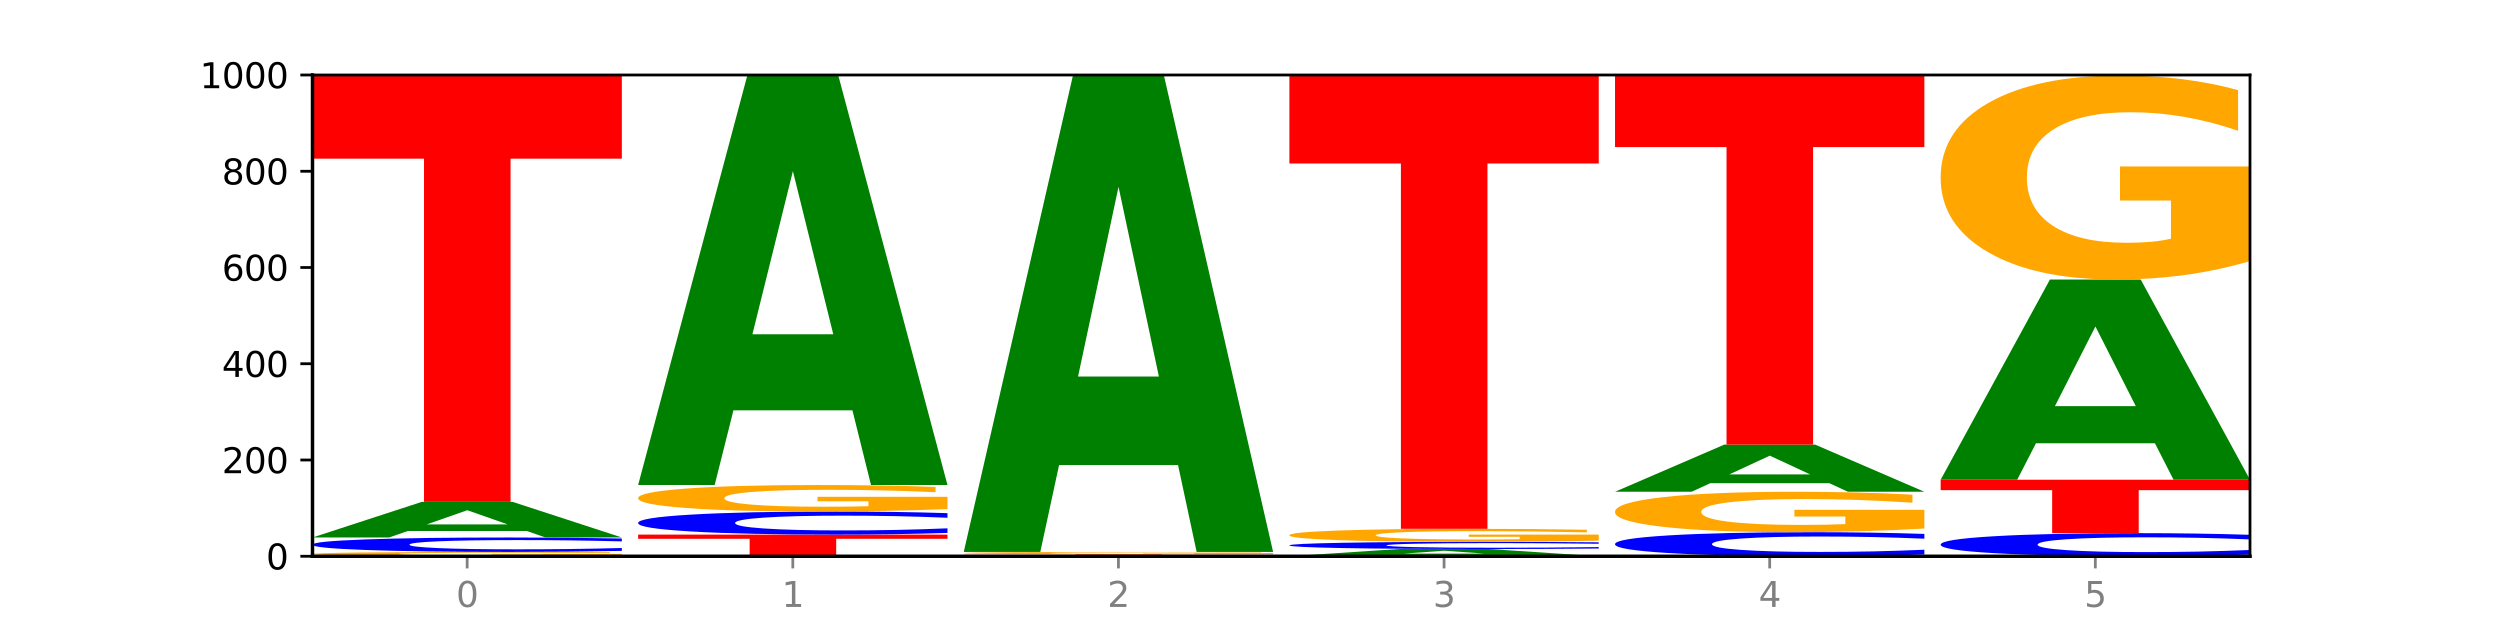 <?xml version="1.0" encoding="utf-8" standalone="no"?>
<!DOCTYPE svg PUBLIC "-//W3C//DTD SVG 1.1//EN"
  "http://www.w3.org/Graphics/SVG/1.1/DTD/svg11.dtd">
<svg xmlns:xlink="http://www.w3.org/1999/xlink" width="720pt" height="180pt" viewBox="0 0 720 180" xmlns="http://www.w3.org/2000/svg" version="1.1">
 <defs>
  <style type="text/css">*{stroke-linejoin: round; stroke-linecap: butt}</style>
 </defs>
 <g id="figure_1">
  <g id="patch_1">
   <path d="M 0 180 
L 720 180 
L 720 0 
L 0 0 
z
" style="fill: #ffffff"/>
  </g>
  <g id="axes_1">
   <g id="patch_2">
    <path d="M 90 160.2 
L 648 160.2 
L 648 21.6 
L 90 21.6 
z
" style="fill: #ffffff"/>
   </g>
   <g id="line2d_1">
    <path d="M 90 160.2 
L 648 160.2 
" clip-path="url(#peeb29bef0d)" style="fill: none; stroke: #000000; stroke-width: 0.5; stroke-linecap: square"/>
   </g>
   <g id="patch_3">
    <path d="M 179.092 160.087 
Q 170.107 160.144 160.443 160.172 
Q 150.779 160.2 140.476 160.2 
Q 117.195 160.2 103.597 160.032 
Q 90 159.864 90 159.577 
Q 90 159.286 103.837 159.119 
Q 117.694 158.953 141.794 158.953 
Q 151.079 158.953 159.585 158.975 
Q 168.111 158.998 175.658 159.042 
L 175.658 159.291 
Q 167.871 159.234 160.164 159.206 
Q 152.457 159.177 144.709 159.177 
Q 130.373 159.177 122.606 159.281 
Q 114.839 159.384 114.839 159.577 
Q 114.839 159.767 122.326 159.871 
Q 129.814 159.975 143.591 159.975 
Q 147.345 159.975 150.56 159.969 
Q 153.774 159.963 156.33 159.95 
L 156.33 159.717 
L 141.654 159.717 
L 141.654 159.509 
L 179.092 159.509 
L 179.092 160.087 
z
" clip-path="url(#peeb29bef0d)" style="fill: #ffa600"/>
   </g>
   <g id="patch_4">
    <path d="M 179.092 158.655 
Q 171.64 158.802 163.582 158.877 
Q 155.523 158.953 146.746 158.953 
Q 120.573 158.953 105.286 158.393 
Q 90 157.833 90 156.875 
Q 90 155.914 105.286 155.355 
Q 120.573 154.795 146.746 154.795 
Q 155.523 154.795 163.582 154.87 
Q 171.64 154.945 179.092 155.093 
L 179.092 155.921 
Q 171.573 155.726 164.277 155.635 
Q 156.982 155.544 148.924 155.544 
Q 134.468 155.544 126.185 155.898 
Q 117.924 156.252 117.924 156.875 
Q 117.924 157.495 126.185 157.85 
Q 134.468 158.204 148.924 158.204 
Q 156.982 158.204 164.277 158.113 
Q 171.573 158.021 179.092 157.825 
L 179.092 158.655 
z
" clip-path="url(#peeb29bef0d)" style="fill: #0000ff"/>
   </g>
   <g id="patch_5">
    <path d="M 151.714 152.926 
L 117.451 152.926 
L 112.041 154.795 
L 90 154.795 
L 121.477 144.538 
L 147.616 144.538 
L 179.092 154.795 
L 157.07 154.795 
L 151.714 152.926 
z
M 122.916 151.023 
L 146.195 151.023 
L 134.574 146.943 
L 122.916 151.023 
z
" clip-path="url(#peeb29bef0d)" style="fill: #008000"/>
   </g>
   <g id="patch_6">
    <path d="M 90 21.739 
L 179.092 21.739 
L 179.092 45.688 
L 147.04 45.688 
L 147.04 144.538 
L 122.115 144.538 
L 122.115 45.688 
L 90 45.688 
L 90 21.739 
z
" clip-path="url(#peeb29bef0d)" style="fill: #ff0000"/>
   </g>
   <g id="patch_7">
    <path d="M 183.782 153.963 
L 272.874 153.963 
L 272.874 155.179 
L 240.821 155.179 
L 240.821 160.2 
L 215.896 160.2 
L 215.896 155.179 
L 183.782 155.179 
L 183.782 153.963 
z
" clip-path="url(#peeb29bef0d)" style="fill: #ff0000"/>
   </g>
   <g id="patch_8">
    <path d="M 272.874 153.486 
Q 265.422 153.723 257.363 153.842 
Q 249.305 153.963 240.528 153.963 
Q 214.354 153.963 199.068 153.067 
Q 183.782 152.171 183.782 150.639 
Q 183.782 149.101 199.068 148.206 
Q 214.354 147.31 240.528 147.31 
Q 249.305 147.31 257.363 147.431 
Q 265.422 147.551 272.874 147.787 
L 272.874 149.113 
Q 265.354 148.8 258.059 148.654 
Q 250.764 148.509 242.705 148.509 
Q 228.249 148.509 219.966 149.076 
Q 211.706 149.642 211.706 150.639 
Q 211.706 151.631 219.966 152.198 
Q 228.249 152.765 242.705 152.765 
Q 250.764 152.765 258.059 152.619 
Q 265.354 152.472 272.874 152.159 
L 272.874 153.486 
z
" clip-path="url(#peeb29bef0d)" style="fill: #0000ff"/>
   </g>
   <g id="patch_9">
    <path d="M 272.874 146.62 
Q 263.889 146.965 254.225 147.139 
Q 244.561 147.31 234.258 147.31 
Q 210.976 147.31 197.379 146.284 
Q 183.782 145.257 183.782 143.501 
Q 183.782 141.725 197.619 140.706 
Q 211.476 139.687 235.576 139.687 
Q 244.86 139.687 253.366 139.826 
Q 261.892 139.963 269.44 140.234 
L 269.44 141.753 
Q 261.653 141.405 253.945 141.234 
Q 246.238 141.06 238.491 141.06 
Q 224.155 141.06 216.388 141.693 
Q 208.62 142.325 208.62 143.501 
Q 208.62 144.666 216.108 145.302 
Q 223.596 145.937 237.373 145.937 
Q 241.127 145.937 244.341 145.901 
Q 247.556 145.863 250.112 145.784 
L 250.112 144.358 
L 235.436 144.358 
L 235.436 143.087 
L 272.874 143.087 
L 272.874 146.62 
z
" clip-path="url(#peeb29bef0d)" style="fill: #ffa600"/>
   </g>
   <g id="patch_10">
    <path d="M 245.496 118.175 
L 211.232 118.175 
L 205.822 139.687 
L 183.782 139.687 
L 215.258 21.6 
L 241.397 21.6 
L 272.874 139.687 
L 250.851 139.687 
L 245.496 118.175 
z
M 216.697 96.259 
L 239.977 96.259 
L 228.355 49.287 
L 216.697 96.259 
z
" clip-path="url(#peeb29bef0d)" style="fill: #008000"/>
   </g>
   <g id="patch_11">
    <path d="M 366.655 160.18 
Q 359.203 160.19 351.145 160.195 
Q 343.086 160.2 334.309 160.2 
Q 308.136 160.2 292.849 160.163 
Q 277.563 160.125 277.563 160.061 
Q 277.563 159.997 292.849 159.96 
Q 308.136 159.923 334.309 159.923 
Q 343.086 159.923 351.145 159.928 
Q 359.203 159.933 366.655 159.943 
L 366.655 159.998 
Q 359.136 159.985 351.84 159.979 
Q 344.545 159.973 336.487 159.973 
Q 322.031 159.973 313.748 159.996 
Q 305.487 160.02 305.487 160.061 
Q 305.487 160.103 313.748 160.126 
Q 322.031 160.15 336.487 160.15 
Q 344.545 160.15 351.84 160.144 
Q 359.136 160.138 366.655 160.125 
L 366.655 160.18 
z
" clip-path="url(#peeb29bef0d)" style="fill: #0000ff"/>
   </g>
   <g id="patch_12">
    <path d="M 277.563 159.646 
L 366.655 159.646 
L 366.655 159.7 
L 334.603 159.7 
L 334.603 159.923 
L 309.678 159.923 
L 309.678 159.7 
L 277.563 159.7 
L 277.563 159.646 
z
" clip-path="url(#peeb29bef0d)" style="fill: #ff0000"/>
   </g>
   <g id="patch_13">
    <path d="M 366.655 159.583 
Q 357.67 159.614 348.006 159.63 
Q 338.342 159.646 328.039 159.646 
Q 304.758 159.646 291.161 159.552 
Q 277.563 159.459 277.563 159.299 
Q 277.563 159.138 291.4 159.045 
Q 305.257 158.953 329.357 158.953 
Q 338.642 158.953 347.148 158.965 
Q 355.674 158.978 363.221 159.002 
L 363.221 159.14 
Q 355.434 159.109 347.727 159.093 
Q 340.02 159.077 332.272 159.077 
Q 317.936 159.077 310.169 159.135 
Q 302.402 159.192 302.402 159.299 
Q 302.402 159.405 309.889 159.463 
Q 317.377 159.521 331.154 159.521 
Q 334.908 159.521 338.123 159.517 
Q 341.337 159.514 343.893 159.507 
L 343.893 159.377 
L 329.217 159.377 
L 329.217 159.262 
L 366.655 159.262 
L 366.655 159.583 
z
" clip-path="url(#peeb29bef0d)" style="fill: #ffa600"/>
   </g>
   <g id="patch_14">
    <path d="M 339.277 133.931 
L 305.014 133.931 
L 299.604 158.953 
L 277.563 158.953 
L 309.04 21.6 
L 335.179 21.6 
L 366.655 158.953 
L 344.633 158.953 
L 339.277 133.931 
z
M 310.479 108.439 
L 333.758 108.439 
L 322.137 53.804 
L 310.479 108.439 
z
" clip-path="url(#peeb29bef0d)" style="fill: #008000"/>
   </g>
   <g id="patch_15">
    <path d="M 433.059 159.821 
L 398.795 159.821 
L 393.385 160.2 
L 371.345 160.2 
L 402.821 158.121 
L 428.96 158.121 
L 460.437 160.2 
L 438.414 160.2 
L 433.059 159.821 
z
M 404.26 159.435 
L 427.54 159.435 
L 415.918 158.608 
L 404.26 159.435 
z
" clip-path="url(#peeb29bef0d)" style="fill: #008000"/>
   </g>
   <g id="patch_16">
    <path d="M 460.437 157.972 
Q 452.985 158.046 444.926 158.083 
Q 436.868 158.121 428.091 158.121 
Q 401.917 158.121 386.631 157.841 
Q 371.345 157.561 371.345 157.082 
Q 371.345 156.602 386.631 156.322 
Q 401.917 156.042 428.091 156.042 
Q 436.868 156.042 444.926 156.08 
Q 452.985 156.117 460.437 156.191 
L 460.437 156.605 
Q 452.917 156.508 445.622 156.462 
Q 438.327 156.416 430.268 156.416 
Q 415.812 156.416 407.529 156.594 
Q 399.269 156.771 399.269 157.082 
Q 399.269 157.392 407.529 157.57 
Q 415.812 157.747 430.268 157.747 
Q 438.327 157.747 445.622 157.701 
Q 452.917 157.655 460.437 157.557 
L 460.437 157.972 
z
" clip-path="url(#peeb29bef0d)" style="fill: #0000ff"/>
   </g>
   <g id="patch_17">
    <path d="M 460.437 155.703 
Q 451.452 155.873 441.788 155.958 
Q 432.124 156.042 421.821 156.042 
Q 398.539 156.042 384.942 155.538 
Q 371.345 155.034 371.345 154.172 
Q 371.345 153.3 385.182 152.8 
Q 399.039 152.3 423.139 152.3 
Q 432.423 152.3 440.929 152.368 
Q 449.455 152.435 457.003 152.568 
L 457.003 153.314 
Q 449.216 153.143 441.508 153.059 
Q 433.801 152.974 426.054 152.974 
Q 411.718 152.974 403.951 153.285 
Q 396.183 153.595 396.183 154.172 
Q 396.183 154.744 403.671 155.056 
Q 411.159 155.368 424.936 155.368 
Q 428.69 155.368 431.904 155.35 
Q 435.119 155.332 437.675 155.293 
L 437.675 154.593 
L 422.999 154.593 
L 422.999 153.969 
L 460.437 153.969 
L 460.437 155.703 
z
" clip-path="url(#peeb29bef0d)" style="fill: #ffa600"/>
   </g>
   <g id="patch_18">
    <path d="M 371.345 21.6 
L 460.437 21.6 
L 460.437 47.09 
L 428.384 47.09 
L 428.384 152.3 
L 403.459 152.3 
L 403.459 47.09 
L 371.345 47.09 
L 371.345 21.6 
z
" clip-path="url(#peeb29bef0d)" style="fill: #ff0000"/>
   </g>
   <g id="patch_19">
    <path d="M 554.218 159.703 
Q 546.766 159.949 538.708 160.074 
Q 530.649 160.2 521.872 160.2 
Q 495.699 160.2 480.413 159.267 
Q 465.126 158.333 465.126 156.737 
Q 465.126 155.135 480.413 154.203 
Q 495.699 153.27 521.872 153.27 
Q 530.649 153.27 538.708 153.396 
Q 546.766 153.521 554.218 153.767 
L 554.218 155.148 
Q 546.699 154.822 539.403 154.67 
Q 532.108 154.518 524.05 154.518 
Q 509.594 154.518 501.311 155.11 
Q 493.05 155.699 493.05 156.737 
Q 493.05 157.771 501.311 158.362 
Q 509.594 158.952 524.05 158.952 
Q 532.108 158.952 539.403 158.8 
Q 546.699 158.647 554.218 158.32 
L 554.218 159.703 
z
" clip-path="url(#peeb29bef0d)" style="fill: #0000ff"/>
   </g>
   <g id="patch_20">
    <path d="M 554.218 152.217 
Q 545.233 152.743 535.569 153.008 
Q 525.905 153.27 515.602 153.27 
Q 492.321 153.27 478.724 151.702 
Q 465.126 150.134 465.126 147.452 
Q 465.126 144.74 478.963 143.184 
Q 492.82 141.628 516.92 141.628 
Q 526.205 141.628 534.711 141.839 
Q 543.237 142.048 550.784 142.462 
L 550.784 144.783 
Q 542.997 144.251 535.29 143.989 
Q 527.583 143.725 519.835 143.725 
Q 505.499 143.725 497.732 144.692 
Q 489.965 145.656 489.965 147.452 
Q 489.965 149.232 497.453 150.204 
Q 504.94 151.173 518.717 151.173 
Q 522.471 151.173 525.686 151.118 
Q 528.9 151.06 531.456 150.94 
L 531.456 148.761 
L 516.78 148.761 
L 516.78 146.82 
L 554.218 146.82 
L 554.218 152.217 
z
" clip-path="url(#peeb29bef0d)" style="fill: #ffa600"/>
   </g>
   <g id="patch_21">
    <path d="M 526.84 139.153 
L 492.577 139.153 
L 487.167 141.628 
L 465.126 141.628 
L 496.603 128.045 
L 522.742 128.045 
L 554.218 141.628 
L 532.196 141.628 
L 526.84 139.153 
z
M 498.042 136.632 
L 521.321 136.632 
L 509.7 131.229 
L 498.042 136.632 
z
" clip-path="url(#peeb29bef0d)" style="fill: #008000"/>
   </g>
   <g id="patch_22">
    <path d="M 465.126 21.6 
L 554.218 21.6 
L 554.218 42.36 
L 522.166 42.36 
L 522.166 128.045 
L 497.241 128.045 
L 497.241 42.36 
L 465.126 42.36 
L 465.126 21.6 
z
" clip-path="url(#peeb29bef0d)" style="fill: #ff0000"/>
   </g>
   <g id="patch_23">
    <path d="M 648 159.723 
Q 640.548 159.96 632.489 160.079 
Q 624.431 160.2 615.654 160.2 
Q 589.48 160.2 574.194 159.304 
Q 558.908 158.408 558.908 156.876 
Q 558.908 155.338 574.194 154.443 
Q 589.48 153.547 615.654 153.547 
Q 624.431 153.547 632.489 153.668 
Q 640.548 153.788 648 154.024 
L 648 155.35 
Q 640.48 155.037 633.185 154.891 
Q 625.89 154.746 617.831 154.746 
Q 603.375 154.746 595.092 155.313 
Q 586.832 155.879 586.832 156.876 
Q 586.832 157.868 595.092 158.435 
Q 603.375 159.002 617.831 159.002 
Q 625.89 159.002 633.185 158.856 
Q 640.48 158.709 648 158.396 
L 648 159.723 
z
" clip-path="url(#peeb29bef0d)" style="fill: #0000ff"/>
   </g>
   <g id="patch_24">
    <path d="M 558.908 138.163 
L 648 138.163 
L 648 141.163 
L 615.947 141.163 
L 615.947 153.547 
L 591.022 153.547 
L 591.022 141.163 
L 558.908 141.163 
L 558.908 138.163 
z
" clip-path="url(#peeb29bef0d)" style="fill: #ff0000"/>
   </g>
   <g id="patch_25">
    <path d="M 620.622 127.659 
L 586.358 127.659 
L 580.948 138.163 
L 558.908 138.163 
L 590.384 80.505 
L 616.523 80.505 
L 648 138.163 
L 625.977 138.163 
L 620.622 127.659 
z
M 591.823 116.958 
L 615.103 116.958 
L 603.481 94.024 
L 591.823 116.958 
z
" clip-path="url(#peeb29bef0d)" style="fill: #008000"/>
   </g>
   <g id="patch_26">
    <path d="M 648 75.188 
Q 639.015 77.846 629.351 79.182 
Q 619.687 80.505 609.384 80.505 
Q 586.103 80.505 572.505 72.59 
Q 558.908 64.675 558.908 51.14 
Q 558.908 37.447 572.745 29.593 
Q 586.602 21.739 610.702 21.739 
Q 619.986 21.739 628.492 22.807 
Q 637.018 23.863 644.566 25.951 
L 644.566 37.665 
Q 636.779 34.983 629.071 33.659 
Q 621.364 32.324 613.617 32.324 
Q 599.281 32.324 591.514 37.204 
Q 583.746 42.072 583.746 51.14 
Q 583.746 60.123 591.234 65.027 
Q 598.722 69.92 612.499 69.92 
Q 616.253 69.92 619.467 69.64 
Q 622.682 69.349 625.238 68.742 
L 625.238 57.744 
L 610.562 57.744 
L 610.562 47.947 
L 648 47.947 
L 648 75.188 
z
" clip-path="url(#peeb29bef0d)" style="fill: #ffa600"/>
   </g>
   <g id="matplotlib.axis_1">
    <g id="xtick_1">
     <g id="line2d_2">
      <defs>
       <path id="mb8e5231bf7" d="M 0 0 
L 0 3.5 
" style="stroke: #808080; stroke-width: 0.8"/>
      </defs>
      <g>
       <use xlink:href="#mb8e5231bf7" x="134.546" y="160.2" style="fill: #808080; stroke: #808080; stroke-width: 0.8"/>
      </g>
     </g>
     <g id="text_1">
      <!-- 0 -->
      <g style="fill: #808080" transform="translate(131.365 174.798) scale(0.1 -0.1)">
       <defs>
        <path id="DejaVuSans-30" d="M 2034 4250 
Q 1547 4250 1301 3770 
Q 1056 3291 1056 2328 
Q 1056 1369 1301 889 
Q 1547 409 2034 409 
Q 2525 409 2770 889 
Q 3016 1369 3016 2328 
Q 3016 3291 2770 3770 
Q 2525 4250 2034 4250 
z
M 2034 4750 
Q 2819 4750 3233 4129 
Q 3647 3509 3647 2328 
Q 3647 1150 3233 529 
Q 2819 -91 2034 -91 
Q 1250 -91 836 529 
Q 422 1150 422 2328 
Q 422 3509 836 4129 
Q 1250 4750 2034 4750 
z
" transform="scale(0.016)"/>
       </defs>
       <use xlink:href="#DejaVuSans-30"/>
      </g>
     </g>
    </g>
    <g id="xtick_2">
     <g id="line2d_3">
      <g>
       <use xlink:href="#mb8e5231bf7" x="228.328" y="160.2" style="fill: #808080; stroke: #808080; stroke-width: 0.8"/>
      </g>
     </g>
     <g id="text_2">
      <!-- 1 -->
      <g style="fill: #808080" transform="translate(225.146 174.798) scale(0.1 -0.1)">
       <defs>
        <path id="DejaVuSans-31" d="M 794 531 
L 1825 531 
L 1825 4091 
L 703 3866 
L 703 4441 
L 1819 4666 
L 2450 4666 
L 2450 531 
L 3481 531 
L 3481 0 
L 794 0 
L 794 531 
z
" transform="scale(0.016)"/>
       </defs>
       <use xlink:href="#DejaVuSans-31"/>
      </g>
     </g>
    </g>
    <g id="xtick_3">
     <g id="line2d_4">
      <g>
       <use xlink:href="#mb8e5231bf7" x="322.109" y="160.2" style="fill: #808080; stroke: #808080; stroke-width: 0.8"/>
      </g>
     </g>
     <g id="text_3">
      <!-- 2 -->
      <g style="fill: #808080" transform="translate(318.928 174.798) scale(0.1 -0.1)">
       <defs>
        <path id="DejaVuSans-32" d="M 1228 531 
L 3431 531 
L 3431 0 
L 469 0 
L 469 531 
Q 828 903 1448 1529 
Q 2069 2156 2228 2338 
Q 2531 2678 2651 2914 
Q 2772 3150 2772 3378 
Q 2772 3750 2511 3984 
Q 2250 4219 1831 4219 
Q 1534 4219 1204 4116 
Q 875 4013 500 3803 
L 500 4441 
Q 881 4594 1212 4672 
Q 1544 4750 1819 4750 
Q 2544 4750 2975 4387 
Q 3406 4025 3406 3419 
Q 3406 3131 3298 2873 
Q 3191 2616 2906 2266 
Q 2828 2175 2409 1742 
Q 1991 1309 1228 531 
z
" transform="scale(0.016)"/>
       </defs>
       <use xlink:href="#DejaVuSans-32"/>
      </g>
     </g>
    </g>
    <g id="xtick_4">
     <g id="line2d_5">
      <g>
       <use xlink:href="#mb8e5231bf7" x="415.891" y="160.2" style="fill: #808080; stroke: #808080; stroke-width: 0.8"/>
      </g>
     </g>
     <g id="text_4">
      <!-- 3 -->
      <g style="fill: #808080" transform="translate(412.71 174.798) scale(0.1 -0.1)">
       <defs>
        <path id="DejaVuSans-33" d="M 2597 2516 
Q 3050 2419 3304 2112 
Q 3559 1806 3559 1356 
Q 3559 666 3084 287 
Q 2609 -91 1734 -91 
Q 1441 -91 1130 -33 
Q 819 25 488 141 
L 488 750 
Q 750 597 1062 519 
Q 1375 441 1716 441 
Q 2309 441 2620 675 
Q 2931 909 2931 1356 
Q 2931 1769 2642 2001 
Q 2353 2234 1838 2234 
L 1294 2234 
L 1294 2753 
L 1863 2753 
Q 2328 2753 2575 2939 
Q 2822 3125 2822 3475 
Q 2822 3834 2567 4026 
Q 2313 4219 1838 4219 
Q 1578 4219 1281 4162 
Q 984 4106 628 3988 
L 628 4550 
Q 988 4650 1302 4700 
Q 1616 4750 1894 4750 
Q 2613 4750 3031 4423 
Q 3450 4097 3450 3541 
Q 3450 3153 3228 2886 
Q 3006 2619 2597 2516 
z
" transform="scale(0.016)"/>
       </defs>
       <use xlink:href="#DejaVuSans-33"/>
      </g>
     </g>
    </g>
    <g id="xtick_5">
     <g id="line2d_6">
      <g>
       <use xlink:href="#mb8e5231bf7" x="509.672" y="160.2" style="fill: #808080; stroke: #808080; stroke-width: 0.8"/>
      </g>
     </g>
     <g id="text_5">
      <!-- 4 -->
      <g style="fill: #808080" transform="translate(506.491 174.798) scale(0.1 -0.1)">
       <defs>
        <path id="DejaVuSans-34" d="M 2419 4116 
L 825 1625 
L 2419 1625 
L 2419 4116 
z
M 2253 4666 
L 3047 4666 
L 3047 1625 
L 3713 1625 
L 3713 1100 
L 3047 1100 
L 3047 0 
L 2419 0 
L 2419 1100 
L 313 1100 
L 313 1709 
L 2253 4666 
z
" transform="scale(0.016)"/>
       </defs>
       <use xlink:href="#DejaVuSans-34"/>
      </g>
     </g>
    </g>
    <g id="xtick_6">
     <g id="line2d_7">
      <g>
       <use xlink:href="#mb8e5231bf7" x="603.454" y="160.2" style="fill: #808080; stroke: #808080; stroke-width: 0.8"/>
      </g>
     </g>
     <g id="text_6">
      <!-- 5 -->
      <g style="fill: #808080" transform="translate(600.273 174.798) scale(0.1 -0.1)">
       <defs>
        <path id="DejaVuSans-35" d="M 691 4666 
L 3169 4666 
L 3169 4134 
L 1269 4134 
L 1269 2991 
Q 1406 3038 1543 3061 
Q 1681 3084 1819 3084 
Q 2600 3084 3056 2656 
Q 3513 2228 3513 1497 
Q 3513 744 3044 326 
Q 2575 -91 1722 -91 
Q 1428 -91 1123 -41 
Q 819 9 494 109 
L 494 744 
Q 775 591 1075 516 
Q 1375 441 1709 441 
Q 2250 441 2565 725 
Q 2881 1009 2881 1497 
Q 2881 1984 2565 2268 
Q 2250 2553 1709 2553 
Q 1456 2553 1204 2497 
Q 953 2441 691 2322 
L 691 4666 
z
" transform="scale(0.016)"/>
       </defs>
       <use xlink:href="#DejaVuSans-35"/>
      </g>
     </g>
    </g>
   </g>
   <g id="matplotlib.axis_2">
    <g id="ytick_1">
     <g id="line2d_8">
      <defs>
       <path id="m8f2c7aaea6" d="M 0 0 
L -3.5 0 
" style="stroke: #000000; stroke-width: 0.8"/>
      </defs>
      <g>
       <use xlink:href="#m8f2c7aaea6" x="90" y="160.2" style="stroke: #000000; stroke-width: 0.8"/>
      </g>
     </g>
     <g id="text_7">
      <!-- 0 -->
      <g transform="translate(76.638 163.999) scale(0.1 -0.1)">
       <use xlink:href="#DejaVuSans-30"/>
      </g>
     </g>
    </g>
    <g id="ytick_2">
     <g id="line2d_9">
      <g>
       <use xlink:href="#m8f2c7aaea6" x="90" y="132.48" style="stroke: #000000; stroke-width: 0.8"/>
      </g>
     </g>
     <g id="text_8">
      <!-- 200 -->
      <g transform="translate(63.913 136.279) scale(0.1 -0.1)">
       <use xlink:href="#DejaVuSans-32"/>
       <use xlink:href="#DejaVuSans-30" x="63.623"/>
       <use xlink:href="#DejaVuSans-30" x="127.246"/>
      </g>
     </g>
    </g>
    <g id="ytick_3">
     <g id="line2d_10">
      <g>
       <use xlink:href="#m8f2c7aaea6" x="90" y="104.76" style="stroke: #000000; stroke-width: 0.8"/>
      </g>
     </g>
     <g id="text_9">
      <!-- 400 -->
      <g transform="translate(63.913 108.559) scale(0.1 -0.1)">
       <use xlink:href="#DejaVuSans-34"/>
       <use xlink:href="#DejaVuSans-30" x="63.623"/>
       <use xlink:href="#DejaVuSans-30" x="127.246"/>
      </g>
     </g>
    </g>
    <g id="ytick_4">
     <g id="line2d_11">
      <g>
       <use xlink:href="#m8f2c7aaea6" x="90" y="77.04" style="stroke: #000000; stroke-width: 0.8"/>
      </g>
     </g>
     <g id="text_10">
      <!-- 600 -->
      <g transform="translate(63.913 80.839) scale(0.1 -0.1)">
       <defs>
        <path id="DejaVuSans-36" d="M 2113 2584 
Q 1688 2584 1439 2293 
Q 1191 2003 1191 1497 
Q 1191 994 1439 701 
Q 1688 409 2113 409 
Q 2538 409 2786 701 
Q 3034 994 3034 1497 
Q 3034 2003 2786 2293 
Q 2538 2584 2113 2584 
z
M 3366 4563 
L 3366 3988 
Q 3128 4100 2886 4159 
Q 2644 4219 2406 4219 
Q 1781 4219 1451 3797 
Q 1122 3375 1075 2522 
Q 1259 2794 1537 2939 
Q 1816 3084 2150 3084 
Q 2853 3084 3261 2657 
Q 3669 2231 3669 1497 
Q 3669 778 3244 343 
Q 2819 -91 2113 -91 
Q 1303 -91 875 529 
Q 447 1150 447 2328 
Q 447 3434 972 4092 
Q 1497 4750 2381 4750 
Q 2619 4750 2861 4703 
Q 3103 4656 3366 4563 
z
" transform="scale(0.016)"/>
       </defs>
       <use xlink:href="#DejaVuSans-36"/>
       <use xlink:href="#DejaVuSans-30" x="63.623"/>
       <use xlink:href="#DejaVuSans-30" x="127.246"/>
      </g>
     </g>
    </g>
    <g id="ytick_5">
     <g id="line2d_12">
      <g>
       <use xlink:href="#m8f2c7aaea6" x="90" y="49.32" style="stroke: #000000; stroke-width: 0.8"/>
      </g>
     </g>
     <g id="text_11">
      <!-- 800 -->
      <g transform="translate(63.913 53.119) scale(0.1 -0.1)">
       <defs>
        <path id="DejaVuSans-38" d="M 2034 2216 
Q 1584 2216 1326 1975 
Q 1069 1734 1069 1313 
Q 1069 891 1326 650 
Q 1584 409 2034 409 
Q 2484 409 2743 651 
Q 3003 894 3003 1313 
Q 3003 1734 2745 1975 
Q 2488 2216 2034 2216 
z
M 1403 2484 
Q 997 2584 770 2862 
Q 544 3141 544 3541 
Q 544 4100 942 4425 
Q 1341 4750 2034 4750 
Q 2731 4750 3128 4425 
Q 3525 4100 3525 3541 
Q 3525 3141 3298 2862 
Q 3072 2584 2669 2484 
Q 3125 2378 3379 2068 
Q 3634 1759 3634 1313 
Q 3634 634 3220 271 
Q 2806 -91 2034 -91 
Q 1263 -91 848 271 
Q 434 634 434 1313 
Q 434 1759 690 2068 
Q 947 2378 1403 2484 
z
M 1172 3481 
Q 1172 3119 1398 2916 
Q 1625 2713 2034 2713 
Q 2441 2713 2670 2916 
Q 2900 3119 2900 3481 
Q 2900 3844 2670 4047 
Q 2441 4250 2034 4250 
Q 1625 4250 1398 4047 
Q 1172 3844 1172 3481 
z
" transform="scale(0.016)"/>
       </defs>
       <use xlink:href="#DejaVuSans-38"/>
       <use xlink:href="#DejaVuSans-30" x="63.623"/>
       <use xlink:href="#DejaVuSans-30" x="127.246"/>
      </g>
     </g>
    </g>
    <g id="ytick_6">
     <g id="line2d_13">
      <g>
       <use xlink:href="#m8f2c7aaea6" x="90" y="21.6" style="stroke: #000000; stroke-width: 0.8"/>
      </g>
     </g>
     <g id="text_12">
      <!-- 1000 -->
      <g transform="translate(57.55 25.399) scale(0.1 -0.1)">
       <use xlink:href="#DejaVuSans-31"/>
       <use xlink:href="#DejaVuSans-30" x="63.623"/>
       <use xlink:href="#DejaVuSans-30" x="127.246"/>
       <use xlink:href="#DejaVuSans-30" x="190.869"/>
      </g>
     </g>
    </g>
   </g>
   <g id="patch_27">
    <path d="M 90 160.2 
L 90 21.6 
" style="fill: none; stroke: #000000; stroke-linejoin: miter; stroke-linecap: square"/>
   </g>
   <g id="patch_28">
    <path d="M 648 160.2 
L 648 21.6 
" style="fill: none; stroke: #000000; stroke-width: 0.8; stroke-linejoin: miter; stroke-linecap: square"/>
   </g>
   <g id="patch_29">
    <path d="M 90 160.2 
L 648 160.2 
" style="fill: none; stroke: #000000; stroke-linejoin: miter; stroke-linecap: square"/>
   </g>
   <g id="patch_30">
    <path d="M 90 21.6 
L 648 21.6 
" style="fill: none; stroke: #000000; stroke-width: 0.8; stroke-linejoin: miter; stroke-linecap: square"/>
   </g>
  </g>
 </g>
 <defs>
  <clipPath id="peeb29bef0d">
   <rect x="90" y="21.6" width="558" height="138.6"/>
  </clipPath>
 </defs>
</svg>
